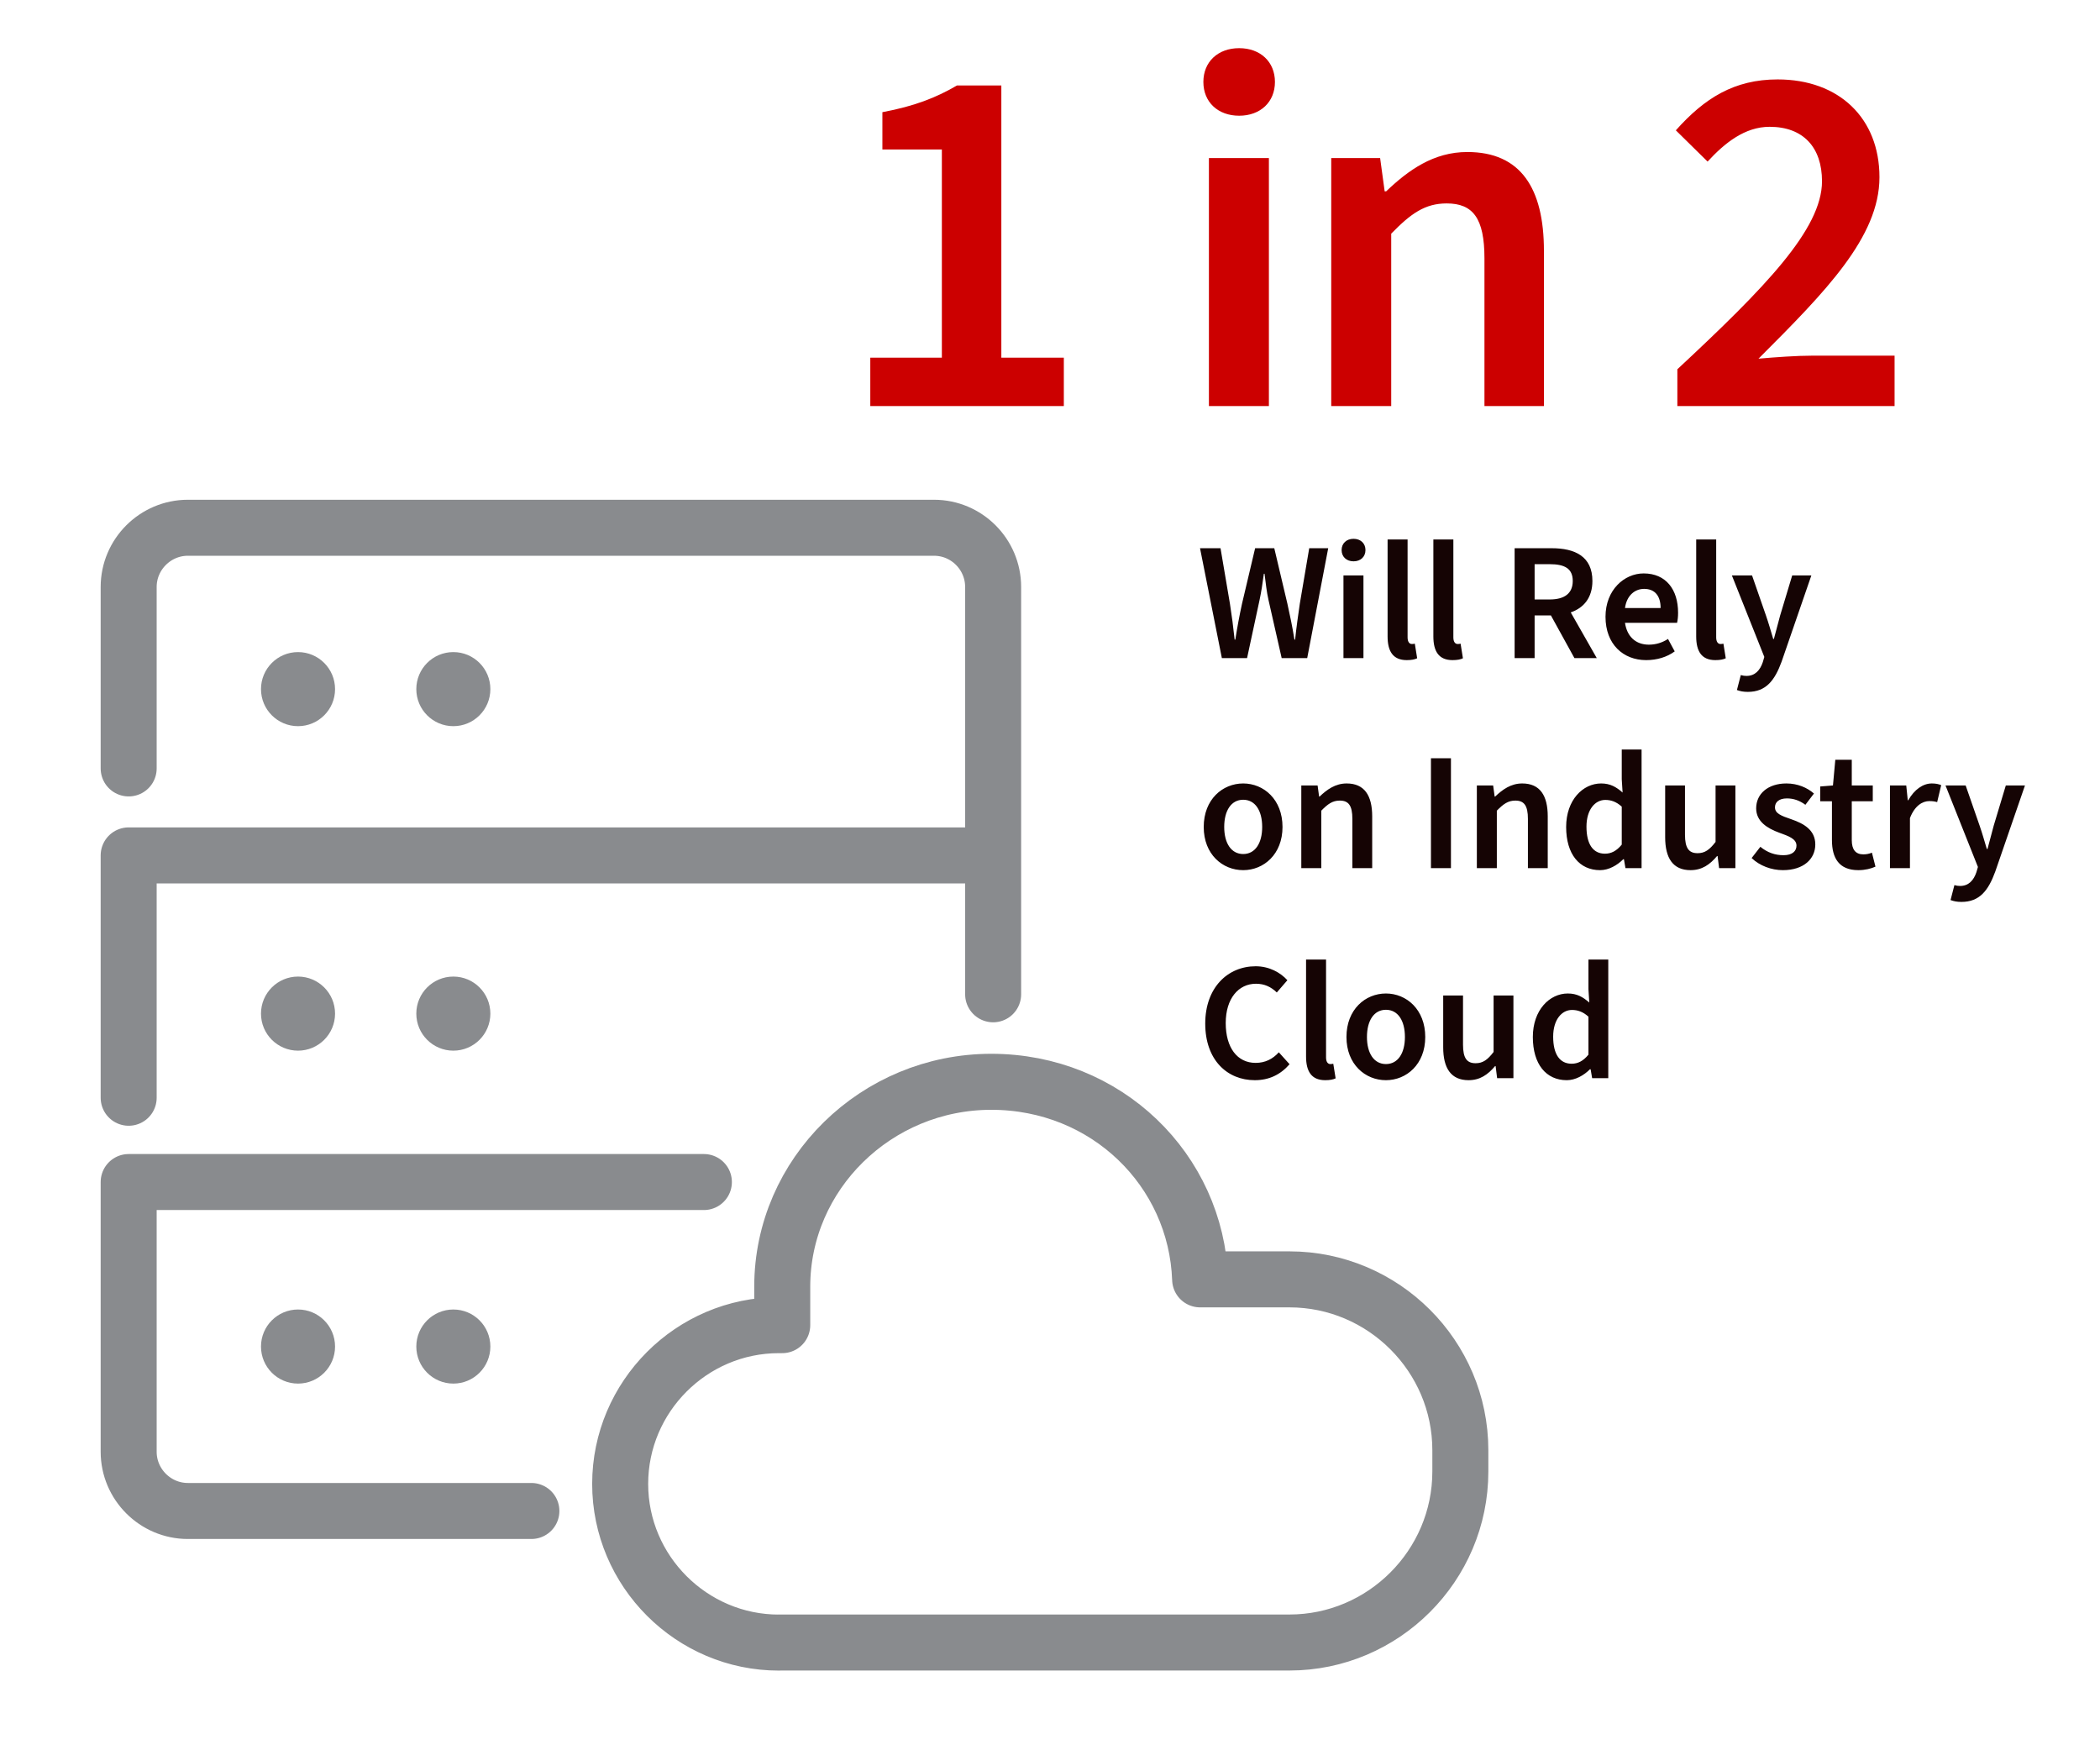 <svg width="300" height="250" viewBox="0 0 300 250" fill="none" xmlns="http://www.w3.org/2000/svg">
<path d="M124.328 58V51.088H134.552V21.352H126.056V16.024C130.664 15.16 133.76 13.936 136.712 12.208H143.048V51.088H151.976V58H124.328ZM172.702 58V22.576H181.27V58H172.702ZM177.022 16.528C173.998 16.528 171.91 14.584 171.91 11.704C171.91 8.824 173.998 6.88 177.022 6.88C180.046 6.88 182.134 8.824 182.134 11.704C182.134 14.584 180.046 16.528 177.022 16.528ZM190.177 58V22.576H197.161L197.809 27.328H198.025C201.193 24.304 204.793 21.712 209.617 21.712C217.249 21.712 220.561 26.896 220.561 35.824V58H212.065V36.904C212.065 31.144 210.409 29.056 206.665 29.056C203.569 29.056 201.553 30.496 198.745 33.376V58H190.177ZM239.622 58V52.744C252.15 41.08 260.286 32.728 260.286 25.888C260.286 21.064 257.622 18.112 252.798 18.112C249.27 18.112 246.39 20.416 243.942 23.08L239.406 18.616C243.51 14.008 247.758 11.344 253.95 11.344C262.734 11.344 268.494 16.888 268.494 25.312C268.494 33.88 260.718 41.728 251.214 51.232C253.662 51.016 256.686 50.8 258.918 50.8H270.654V58H239.622Z" fill="#CC0000"/>
<path d="M174.552 94L171.432 78.304H174.36L175.704 86.224C175.968 87.904 176.184 89.536 176.376 91.36H176.472C176.76 89.536 177.072 87.88 177.432 86.224L179.304 78.304H182.04L183.912 86.224C184.272 87.856 184.632 89.536 184.92 91.36H185.016C185.208 89.536 185.448 87.88 185.688 86.224L187.032 78.304H189.744L186.744 94H183.096L181.224 85.744C180.936 84.496 180.84 83.392 180.648 81.952H180.552C180.36 83.392 180.192 84.496 179.928 85.744L178.152 94H174.552ZM191.923 94V82.192H194.779V94H191.923ZM193.363 80.176C192.355 80.176 191.659 79.528 191.659 78.568C191.659 77.608 192.355 76.96 193.363 76.96C194.371 76.96 195.067 77.608 195.067 78.568C195.067 79.528 194.371 80.176 193.363 80.176ZM200.964 94.288C198.972 94.288 198.228 92.992 198.228 90.904V77.056H201.084V91.048C201.084 91.744 201.396 91.984 201.684 91.984C201.828 91.984 201.924 91.984 202.116 91.936L202.452 94.024C202.116 94.192 201.636 94.288 200.964 94.288ZM207.503 94.288C205.511 94.288 204.767 92.992 204.767 90.904V77.056H207.623V91.048C207.623 91.744 207.935 91.984 208.223 91.984C208.367 91.984 208.463 91.984 208.655 91.936L208.991 94.024C208.655 94.192 208.175 94.288 207.503 94.288ZM216.375 94V78.304H221.679C224.967 78.304 227.487 79.456 227.487 82.984C227.487 85.36 226.263 86.824 224.391 87.472L228.111 94H224.919L221.559 87.904H219.231V94H216.375ZM219.231 85.624H221.391C223.527 85.624 224.679 84.736 224.679 82.984C224.679 81.208 223.527 80.584 221.391 80.584H219.231V85.624ZM235.166 94.288C231.902 94.288 229.358 92.032 229.358 88.096C229.358 84.256 232.046 81.904 234.806 81.904C237.998 81.904 239.726 84.208 239.726 87.52C239.726 88.096 239.678 88.528 239.582 88.96H232.142C232.43 90.928 233.678 92.08 235.55 92.08C236.558 92.08 237.47 91.792 238.286 91.264L239.246 93.04C238.142 93.856 236.702 94.288 235.166 94.288ZM232.142 86.848H237.23C237.23 85.12 236.414 84.112 234.878 84.112C233.534 84.112 232.382 85.072 232.142 86.848ZM245.05 94.288C243.058 94.288 242.314 92.992 242.314 90.904V77.056H245.17V91.048C245.17 91.744 245.482 91.984 245.77 91.984C245.914 91.984 246.01 91.984 246.202 91.936L246.538 94.024C246.202 94.192 245.722 94.288 245.05 94.288ZM249.693 98.824C249.045 98.824 248.589 98.728 248.133 98.56L248.685 96.424C249.021 96.52 249.237 96.544 249.501 96.544C250.725 96.544 251.445 95.728 251.829 94.576L252.045 93.832L247.413 82.192H250.293L252.285 87.928C252.645 88.96 252.981 90.136 253.317 91.264H253.413C253.701 90.16 254.013 89.008 254.301 87.928L256.029 82.192H258.765L254.517 94.504C253.533 97.192 252.285 98.824 249.693 98.824ZM177.6 124.288C174.648 124.288 171.96 122.032 171.96 118.12C171.96 114.184 174.648 111.904 177.6 111.904C180.528 111.904 183.216 114.184 183.216 118.12C183.216 122.032 180.528 124.288 177.6 124.288ZM177.6 121.984C179.304 121.984 180.312 120.448 180.312 118.12C180.312 115.768 179.304 114.232 177.6 114.232C175.896 114.232 174.888 115.768 174.888 118.12C174.888 120.448 175.896 121.984 177.6 121.984ZM185.9 124V112.192H188.228L188.444 113.776H188.516C189.572 112.768 190.772 111.904 192.38 111.904C194.924 111.904 196.028 113.632 196.028 116.608V124H193.196V116.968C193.196 115.048 192.644 114.352 191.396 114.352C190.364 114.352 189.692 114.832 188.756 115.792V124H185.9ZM204.422 124V108.304H207.278V124H204.422ZM210.978 124V112.192H213.306L213.522 113.776H213.594C214.65 112.768 215.85 111.904 217.458 111.904C220.002 111.904 221.106 113.632 221.106 116.608V124H218.274V116.968C218.274 115.048 217.722 114.352 216.474 114.352C215.442 114.352 214.77 114.832 213.834 115.792V124H210.978ZM228.583 124.288C225.631 124.288 223.735 122.008 223.735 118.12C223.735 114.256 226.135 111.904 228.727 111.904C230.047 111.904 230.887 112.408 231.799 113.2L231.679 111.304V107.056H234.511V124H232.207L231.991 122.728H231.895C231.031 123.592 229.831 124.288 228.583 124.288ZM229.279 121.936C230.167 121.936 230.935 121.552 231.679 120.64V115.216C230.887 114.496 230.119 114.256 229.327 114.256C227.863 114.256 226.639 115.648 226.639 118.072C226.639 120.616 227.599 121.936 229.279 121.936ZM241.505 124.288C238.985 124.288 237.881 122.56 237.881 119.584V112.192H240.713V119.224C240.713 121.144 241.265 121.864 242.513 121.864C243.545 121.864 244.217 121.384 245.081 120.256V112.192H247.913V124H245.585L245.369 122.272H245.297C244.265 123.496 243.137 124.288 241.505 124.288ZM254.696 124.288C253.064 124.288 251.384 123.664 250.232 122.56L251.48 120.952C252.512 121.792 253.592 122.152 254.792 122.152C256.04 122.152 256.64 121.576 256.64 120.784C256.64 119.8 255.488 119.416 254.168 118.936C252.464 118.312 250.88 117.328 250.88 115.456C250.88 113.392 252.56 111.904 255.2 111.904C256.808 111.904 258.176 112.504 259.136 113.344L257.912 114.952C257.072 114.328 256.208 114.04 255.272 114.04C254.096 114.04 253.568 114.616 253.568 115.312C253.568 116.176 254.408 116.512 255.896 117.016C257.72 117.64 259.328 118.576 259.328 120.616C259.328 122.656 257.696 124.288 254.696 124.288ZM265.475 124.288C262.715 124.288 261.707 122.56 261.707 119.992V114.448H260.027V112.336L261.851 112.192L262.187 108.52H264.539V112.192H267.539V114.448H264.539V119.992C264.539 121.36 265.091 122.032 266.195 122.032C266.603 122.032 267.011 121.96 267.419 121.792L267.923 123.784C267.299 124.072 266.435 124.288 265.475 124.288ZM269.994 124V112.192H272.322L272.538 114.304H272.61C273.474 112.768 274.722 111.904 275.97 111.904C276.57 111.904 276.954 112 277.314 112.144L276.738 114.568C276.378 114.472 276.09 114.424 275.61 114.424C274.674 114.424 273.546 115.048 272.85 116.848V124H269.994ZM280.209 128.824C279.561 128.824 279.105 128.728 278.649 128.56L279.201 126.424C279.537 126.52 279.753 126.544 280.017 126.544C281.241 126.544 281.961 125.728 282.345 124.576L282.561 123.832L277.929 112.192H280.809L282.801 117.928C283.161 118.96 283.497 120.136 283.833 121.264H283.929C284.217 120.16 284.529 119.008 284.817 117.928L286.545 112.192H289.281L285.033 124.504C284.049 127.192 282.801 128.824 280.209 128.824ZM179.256 154.288C175.32 154.288 172.176 151.408 172.176 146.2C172.176 141.064 175.392 138.016 179.376 138.016C181.344 138.016 182.928 138.928 183.912 140.008L182.4 141.76C181.584 140.968 180.648 140.512 179.424 140.512C176.928 140.512 175.104 142.624 175.104 146.128C175.104 149.656 176.76 151.816 179.376 151.816C180.744 151.816 181.824 151.264 182.688 150.304L184.224 152.008C182.904 153.52 181.272 154.288 179.256 154.288ZM189.316 154.288C187.324 154.288 186.58 152.992 186.58 150.904V137.056H189.436V151.048C189.436 151.744 189.748 151.984 190.036 151.984C190.18 151.984 190.276 151.984 190.468 151.936L190.804 154.024C190.468 154.192 189.988 154.288 189.316 154.288ZM197.991 154.288C195.039 154.288 192.351 152.032 192.351 148.12C192.351 144.184 195.039 141.904 197.991 141.904C200.919 141.904 203.607 144.184 203.607 148.12C203.607 152.032 200.919 154.288 197.991 154.288ZM197.991 151.984C199.695 151.984 200.703 150.448 200.703 148.12C200.703 145.768 199.695 144.232 197.991 144.232C196.287 144.232 195.279 145.768 195.279 148.12C195.279 150.448 196.287 151.984 197.991 151.984ZM209.795 154.288C207.275 154.288 206.171 152.56 206.171 149.584V142.192H209.003V149.224C209.003 151.144 209.555 151.864 210.803 151.864C211.835 151.864 212.507 151.384 213.371 150.256V142.192H216.203V154H213.875L213.659 152.272H213.587C212.555 153.496 211.427 154.288 209.795 154.288ZM223.825 154.288C220.873 154.288 218.977 152.008 218.977 148.12C218.977 144.256 221.377 141.904 223.969 141.904C225.289 141.904 226.129 142.408 227.041 143.2L226.921 141.304V137.056H229.753V154H227.449L227.233 152.728H227.137C226.273 153.592 225.073 154.288 223.825 154.288ZM224.521 151.936C225.409 151.936 226.177 151.552 226.921 150.64V145.216C226.129 144.496 225.361 144.256 224.569 144.256C223.105 144.256 221.881 145.648 221.881 148.072C221.881 150.616 222.841 151.936 224.521 151.936Z" fill="#150404"/>
<g clip-path="url(#clip0_403_128)">
<path d="M111.267 234.618C98.803 234.618 88.596 224.419 88.596 211.953C88.596 199.486 98.792 189.277 111.267 189.277H111.748V183.788C111.748 167.685 125.176 154.518 141.615 154.518C158.054 154.518 170.89 167.115 171.448 182.737H184.208C197.635 182.737 208.62 193.702 208.62 207.133V210.189C208.62 223.619 197.635 234.607 184.208 234.607H111.256L111.267 234.618Z" stroke="#898B8E" stroke-width="8" stroke-linecap="round" stroke-linejoin="round"/>
<path d="M18.381 109.757V83.839C18.381 79.183 22.192 75.382 26.836 75.382H133.433C138.088 75.382 141.877 79.183 141.877 83.839V142.019" stroke="#898B8E" stroke-width="8" stroke-linecap="round" stroke-linejoin="round"/>
<path d="M18.381 156.796V122.18H141.516" stroke="#898B8E" stroke-width="8" stroke-linecap="round" stroke-linejoin="round"/>
<path d="M75.912 215.82H26.836C22.192 215.82 18.381 212.019 18.381 207.363V168.836H100.555" stroke="#898B8E" stroke-width="8" stroke-linecap="round" stroke-linejoin="round"/>
<path d="M64.763 103.722C67.684 103.722 70.052 101.353 70.052 98.431C70.052 95.508 67.684 93.14 64.763 93.14C61.841 93.14 59.473 95.508 59.473 98.431C59.473 101.353 61.841 103.722 64.763 103.722Z" fill="#898B8E"/>
<path d="M42.575 103.722C45.496 103.722 47.865 101.353 47.865 98.431C47.865 95.508 45.496 93.14 42.575 93.14C39.654 93.14 37.285 95.508 37.285 98.431C37.285 101.353 39.654 103.722 42.575 103.722Z" fill="#898B8E"/>
<path d="M64.763 150.07C67.684 150.07 70.052 147.702 70.052 144.779C70.052 141.857 67.684 139.488 64.763 139.488C61.841 139.488 59.473 141.857 59.473 144.779C59.473 147.702 61.841 150.07 64.763 150.07Z" fill="#898B8E"/>
<path d="M42.575 150.07C45.496 150.07 47.865 147.702 47.865 144.779C47.865 141.857 45.496 139.488 42.575 139.488C39.654 139.488 37.285 141.857 37.285 144.779C37.285 147.702 39.654 150.07 42.575 150.07Z" fill="#898B8E"/>
<path d="M64.763 197.624C67.684 197.624 70.052 195.255 70.052 192.333C70.052 189.411 67.684 187.042 64.763 187.042C61.841 187.042 59.473 189.411 59.473 192.333C59.473 195.255 61.841 197.624 64.763 197.624Z" fill="#898B8E"/>
<path d="M42.575 197.624C45.496 197.624 47.865 195.255 47.865 192.333C47.865 189.411 45.496 187.042 42.575 187.042C39.654 187.042 37.285 189.411 37.285 192.333C37.285 195.255 39.654 197.624 42.575 197.624Z" fill="#898B8E"/>
</g>
<defs>
<clipPath id="clip0_403_128">
<rect width="199" height="168" fill="white" transform="translate(14 71)"/>
</clipPath>
</defs>
</svg>

